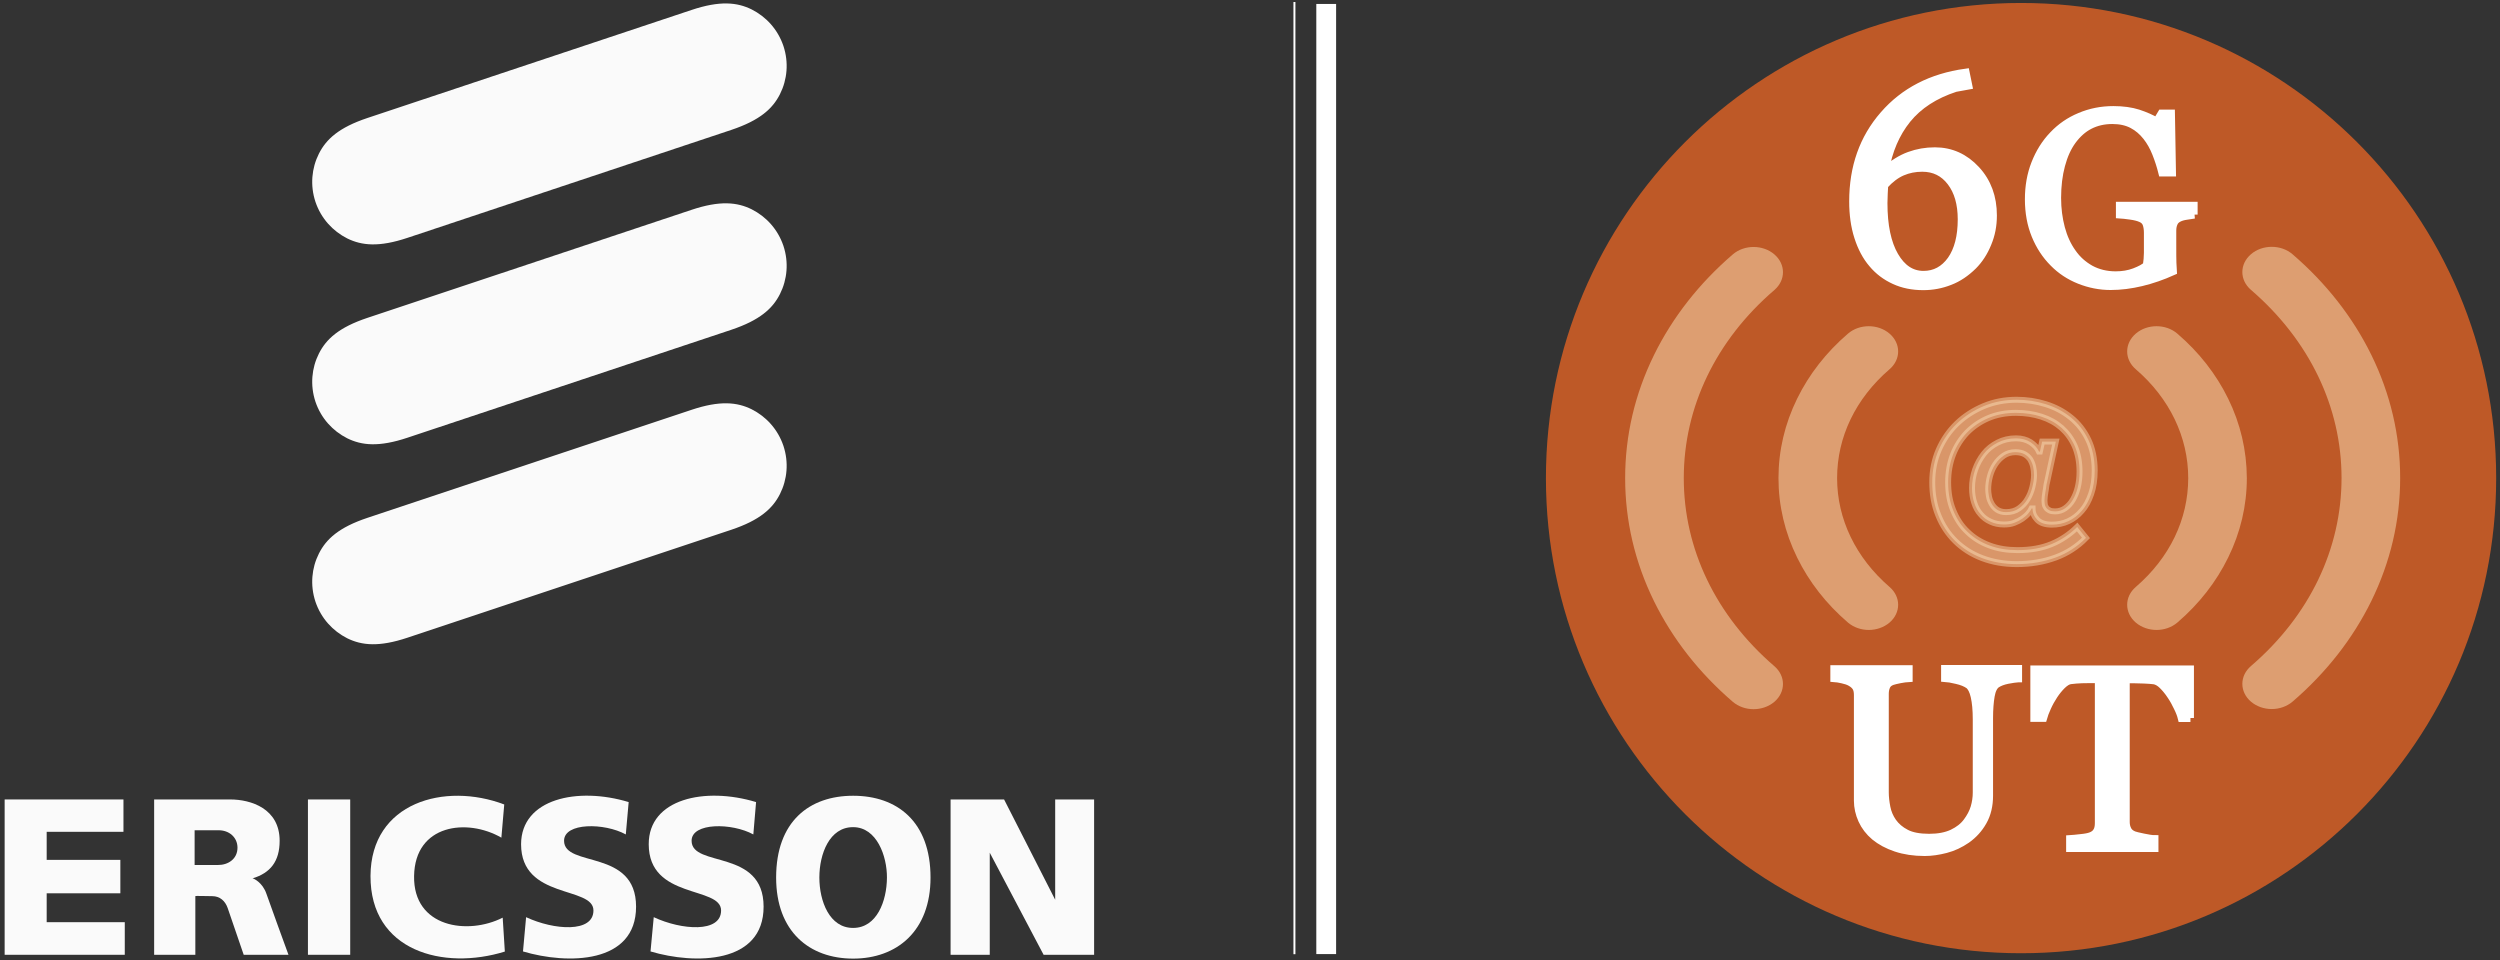 <svg width="1263" height="485" viewBox="0 0 1263 485" fill="none" xmlns="http://www.w3.org/2000/svg">
<rect x="0" y="0" width="1263" height="485" fill="#333333" stroke="none"/>
<g clip-path="url(#clip0_402_3)">
<path d="M1021.04 481.574C1153.61 481.574 1261.07 374.106 1261.07 241.537C1261.07 108.968 1153.61 1.5 1021.04 1.5C888.468 1.5 781 108.968 781 241.537C781 374.106 888.468 481.574 1021.04 481.574Z" fill="#BE5927"/>
<path opacity="0.48" d="M850.645 241.537C850.645 205.673 866.866 171.892 896.405 146.519C902.209 141.534 902.209 133.498 896.405 128.513C890.602 123.527 881.226 123.527 875.423 128.513C858.383 143.171 844.99 160.285 835.615 179.333C825.942 199.051 821.031 219.959 821.031 241.537C821.031 263.115 825.942 284.024 835.615 303.741C844.99 322.79 858.383 339.903 875.423 354.561C878.324 357.017 882.119 358.282 885.914 358.282C889.709 358.282 893.503 357.017 896.405 354.561C902.209 349.576 902.209 341.54 896.405 336.555C866.866 311.108 850.645 277.401 850.645 241.537Z" fill="#FFE9C3"/>
<path opacity="0.48" d="M928.103 241.537C928.103 220.778 937.478 201.283 954.592 186.55C960.395 181.565 960.395 173.529 954.592 168.544C948.788 163.558 939.413 163.558 933.609 168.544C922.597 177.993 913.965 189.08 907.938 201.357C901.688 214.081 898.489 227.623 898.489 241.537C898.489 255.451 901.688 268.993 907.938 281.717C913.965 293.994 922.597 305.081 933.609 314.53C936.511 316.986 940.306 318.251 944.1 318.251C947.895 318.251 951.69 316.986 954.592 314.53C960.395 309.545 960.395 301.509 954.592 296.524C937.552 281.791 928.103 262.297 928.103 241.537Z" fill="#FFE9C3"/>
<path opacity="0.48" d="M1125.65 201.357C1119.63 189.08 1111 177.993 1099.98 168.544C1094.18 163.558 1084.8 163.558 1079 168.544C1073.2 173.529 1073.2 181.565 1079 186.55C1096.04 201.208 1105.49 220.778 1105.49 241.537C1105.49 262.297 1096.11 281.791 1079 296.524C1073.2 301.509 1073.2 309.545 1079 314.53C1081.9 316.986 1085.7 318.251 1089.49 318.251C1093.29 318.251 1097.08 316.986 1099.98 314.53C1111 305.081 1119.63 293.994 1125.65 281.717C1131.9 268.993 1135.1 255.451 1135.1 241.537C1135.03 227.549 1131.9 214.081 1125.65 201.357Z" fill="#FFE9C3"/>
<path opacity="0.48" d="M1197.98 179.258C1188.6 160.21 1175.21 143.097 1158.17 128.438C1152.37 123.453 1142.99 123.453 1137.19 128.438C1131.38 133.424 1131.38 141.46 1137.19 146.445C1166.65 171.818 1182.95 205.599 1182.95 241.463C1182.95 277.327 1166.73 311.108 1137.19 336.481C1131.38 341.466 1131.38 349.502 1137.19 354.487C1140.09 356.943 1143.88 358.207 1147.68 358.207C1151.47 358.207 1155.27 356.943 1158.17 354.487C1175.21 339.829 1188.6 322.715 1197.98 303.667C1207.65 283.949 1212.56 263.041 1212.56 241.463C1212.56 219.959 1207.65 198.976 1197.98 179.258Z" fill="#FFE9C3"/>
<path opacity="0.42" d="M1053.85 271.746C1049.46 276.211 1044.33 279.559 1038.37 281.717C1032.42 283.875 1025.95 284.991 1018.81 284.991C1012.41 284.991 1006.6 283.949 1001.32 281.94C996.036 279.931 991.572 277.029 987.852 273.383C984.131 269.737 981.229 265.347 979.22 260.288C977.137 255.228 976.17 249.648 976.17 243.621C976.17 237.668 977.286 232.162 979.518 227.102C981.75 222.043 984.801 217.653 988.67 213.932C992.539 210.212 997.078 207.31 1002.21 205.152C1007.35 202.994 1012.93 201.953 1018.81 201.953C1023.86 201.953 1028.78 202.697 1033.54 204.185C1038.3 205.673 1042.54 207.905 1046.19 210.881C1049.91 213.858 1052.81 217.578 1054.97 222.043C1057.12 226.507 1058.24 231.715 1058.24 237.742C1058.24 242.207 1057.65 246.15 1056.45 249.573C1055.26 252.996 1053.7 255.898 1051.69 258.13C1049.68 260.437 1047.45 262.148 1044.85 263.338C1042.24 264.529 1039.49 265.05 1036.59 265.05C1033.24 265.05 1030.78 264.231 1029.22 262.594C1027.66 260.957 1026.84 259.097 1026.84 256.865H1026.39C1026.02 257.684 1025.43 258.576 1024.61 259.469C1023.79 260.437 1022.75 261.255 1021.63 262.074C1020.44 262.892 1019.1 263.562 1017.54 264.157C1015.98 264.752 1014.34 264.975 1012.48 264.975C1009.95 264.975 1007.64 264.529 1005.63 263.562C1003.63 262.669 1001.91 261.404 1000.58 259.767C999.162 258.204 998.12 256.27 997.376 253.963C996.632 251.731 996.26 249.201 996.26 246.522C996.26 243.397 996.781 240.347 997.822 237.296C998.864 234.32 1000.35 231.641 1002.21 229.26C1004.07 226.879 1006.45 225.019 1009.21 223.605C1011.96 222.191 1015.01 221.447 1018.51 221.447C1021.33 221.447 1023.79 222.117 1025.8 223.382C1027.81 224.721 1029.3 226.284 1030.11 228.144H1030.56L1031.68 223.084H1038.6L1034.13 243.844C1033.98 244.365 1033.84 245.034 1033.76 245.778C1033.69 246.597 1033.54 247.415 1033.39 248.234C1033.24 249.127 1033.09 249.945 1033.02 250.764C1032.94 251.582 1032.87 252.252 1032.87 252.773C1032.87 253.442 1032.94 254.112 1033.02 254.707C1033.09 255.377 1033.39 255.972 1033.76 256.493C1034.13 257.088 1034.73 257.46 1035.4 257.832C1036.07 258.204 1037.03 258.353 1038.23 258.353C1040.09 258.353 1041.8 257.832 1043.28 256.791C1044.77 255.749 1046.11 254.335 1047.15 252.549C1048.2 250.764 1049.09 248.68 1049.68 246.225C1050.28 243.769 1050.58 241.165 1050.58 238.263C1050.58 233.427 1049.76 229.186 1048.2 225.465C1046.56 221.745 1044.33 218.694 1041.5 216.164C1038.6 213.635 1035.25 211.774 1031.31 210.509C1027.44 209.245 1023.12 208.575 1018.43 208.575C1013.3 208.575 1008.61 209.468 1004.44 211.254C1000.28 213.039 996.706 215.495 993.655 218.62C990.679 221.745 988.298 225.465 986.661 229.706C985.024 234.022 984.206 238.635 984.206 243.621C984.206 248.903 985.024 253.666 986.81 257.907C988.521 262.148 990.902 265.794 994.027 268.696C997.078 271.672 1000.8 273.979 1005.04 275.541C1009.36 277.178 1014.04 277.922 1019.25 277.922C1025.87 277.922 1031.6 276.881 1036.44 274.872C1041.28 272.863 1045.59 269.961 1049.39 266.24L1053.85 271.746ZM1018.21 228.442C1015.98 228.442 1013.97 229.037 1012.33 230.153C1010.62 231.343 1009.21 232.757 1008.02 234.543C1006.83 236.329 1005.93 238.338 1005.34 240.57C1004.74 242.802 1004.44 245.034 1004.44 247.192C1004.44 248.234 1004.59 249.424 1004.82 250.764C1005.04 252.103 1005.56 253.368 1006.23 254.558C1006.9 255.749 1007.79 256.716 1008.98 257.535C1010.17 258.279 1011.59 258.725 1013.45 258.725C1015.98 258.725 1018.14 258.13 1019.92 256.865C1021.71 255.6 1023.2 254.038 1024.31 252.103C1025.43 250.243 1026.25 248.159 1026.77 246.002C1027.29 243.844 1027.59 241.835 1027.59 239.975C1027.59 238.561 1027.44 237.147 1027.14 235.808C1026.84 234.469 1026.32 233.204 1025.65 232.087C1024.91 231.046 1024.01 230.153 1022.82 229.483C1021.63 228.814 1020 228.442 1018.21 228.442Z" fill="#FFE9C3" stroke="#FFE9C3" stroke-width="3" stroke-miterlimit="10"/>
<path d="M1006.83 108.869C1006.83 113.929 1005.93 118.617 1004.07 123.007C1002.29 127.397 999.831 131.192 996.781 134.242C993.209 137.739 989.34 140.418 985.024 142.055C980.709 143.766 976.244 144.585 971.631 144.585C966.274 144.585 961.363 143.618 957.047 141.609C952.657 139.6 949.011 136.847 945.96 133.201C942.835 129.555 940.454 125.016 938.743 119.658C937.032 114.301 936.213 108.349 936.213 101.726C936.213 84.464 941.347 69.88 951.69 58.049C961.958 46.219 975.798 39.076 993.06 36.695L994.399 43.242L987.852 44.433C977.36 47.856 969.25 53.139 963.446 60.282C957.717 67.425 953.996 76.13 952.285 86.324C956.452 82.678 960.544 80.148 964.637 78.66C968.729 77.172 972.97 76.428 977.509 76.428C985.619 76.428 992.539 79.553 998.269 85.729C1004 91.905 1006.83 99.643 1006.83 108.869ZM991.051 110.804C991.051 102.991 989.265 96.667 985.619 91.905C981.973 87.143 977.211 84.762 971.11 84.762C967.464 84.762 964.116 85.431 960.991 86.77C957.866 88.11 954.815 90.416 951.913 93.616C951.839 94.211 951.764 95.551 951.69 97.634C951.615 99.717 951.541 101.429 951.541 102.619C951.541 113.929 953.401 122.858 957.122 129.257C960.842 135.656 965.678 138.856 971.78 138.856C977.509 138.856 982.197 136.326 985.768 131.34C989.265 126.355 991.051 119.51 991.051 110.804Z" fill="white" stroke="white" stroke-width="4" stroke-miterlimit="10"/>
<path d="M1108.54 108.423C1107.57 108.572 1106.31 108.721 1104.67 109.018C1103.03 109.241 1101.77 109.614 1100.73 110.134C1099.54 110.73 1098.64 111.548 1098.2 112.664C1097.68 113.78 1097.45 115.045 1097.45 116.533V123.156C1097.45 127.918 1097.45 131.192 1097.53 132.903C1097.6 134.614 1097.68 135.954 1097.75 137.07C1092.47 139.451 1087.11 141.311 1081.83 142.576C1076.54 143.841 1071.41 144.51 1066.28 144.51C1060.84 144.51 1055.64 143.469 1050.58 141.46C1045.52 139.451 1041.13 136.549 1037.41 132.754C1033.61 128.959 1030.56 124.346 1028.33 118.914C1026.1 113.483 1024.98 107.381 1024.98 100.685C1024.98 94.211 1026.02 88.184 1028.18 82.678C1030.34 77.172 1033.31 72.336 1037.26 68.243C1041.05 64.225 1045.59 61.1 1050.8 58.942C1056.08 56.71 1061.66 55.594 1067.69 55.594C1072.45 55.594 1076.69 56.189 1080.19 57.305C1083.76 58.496 1086.89 59.835 1089.57 61.472L1092.02 57.38H1096.78L1097.3 87.143H1092.39C1091.58 83.869 1090.53 80.669 1089.27 77.47C1088 74.27 1086.44 71.443 1084.43 68.913C1082.42 66.383 1080.12 64.374 1077.29 62.886C1074.46 61.398 1071.11 60.654 1067.17 60.654C1062.85 60.654 1059.06 61.547 1055.71 63.258C1052.36 64.969 1049.46 67.573 1046.93 70.996C1044.48 74.345 1042.62 78.437 1041.28 83.422C1039.94 88.407 1039.27 93.914 1039.27 100.015C1039.27 105.447 1039.94 110.506 1041.2 115.268C1042.47 120.031 1044.4 124.197 1046.86 127.62C1049.31 131.192 1052.44 133.945 1056.16 136.028C1059.88 138.037 1064.12 139.079 1068.81 139.079C1072.3 139.079 1075.5 138.558 1078.41 137.442C1081.31 136.326 1083.39 135.21 1084.58 134.019C1084.88 131.936 1085.1 129.852 1085.1 127.694C1085.1 125.611 1085.1 123.751 1085.1 122.263V117.575C1085.1 115.864 1084.88 114.376 1084.43 113.111C1083.99 111.846 1083.02 110.878 1081.6 110.283C1080.27 109.688 1078.48 109.241 1076.25 108.944C1074.02 108.646 1072.23 108.423 1070.96 108.349V103.959H1108.24V108.423H1108.54Z" fill="white" stroke="white" stroke-width="4" stroke-miterlimit="10"/>
<path d="M1019.47 342.731C1018.28 342.805 1016.57 343.028 1014.27 343.475C1011.96 343.921 1010.1 344.665 1008.69 345.558C1007.27 346.526 1006.23 348.535 1005.71 351.585C1005.19 354.636 1004.89 358.356 1004.89 362.746V401.959C1004.89 406.944 1003.85 411.334 1001.77 414.98C999.682 418.7 996.929 421.677 993.581 424.058C990.233 426.364 986.736 428.001 983.015 428.969C979.295 429.936 975.723 430.457 972.375 430.457C966.943 430.457 962.107 429.713 957.866 428.299C953.624 426.885 950.053 424.951 947.151 422.57C944.324 420.189 942.166 417.361 940.752 414.236C939.338 411.111 938.594 407.837 938.594 404.489V351.139C938.594 349.651 938.371 348.386 937.85 347.418C937.329 346.451 936.362 345.484 934.874 344.665C933.832 344.07 932.493 343.624 930.781 343.252C929.144 342.88 927.805 342.656 926.689 342.582V338.043H964.265V342.582C963.074 342.656 961.586 342.805 959.8 343.177C958.014 343.549 956.675 343.847 955.857 344.145C954.443 344.665 953.476 345.484 952.955 346.674C952.434 347.865 952.211 349.13 952.211 350.544V400.322C952.211 402.703 952.508 405.233 953.029 407.911C953.55 410.59 954.592 413.045 956.154 415.278C957.791 417.584 960.023 419.519 962.925 421.007C965.753 422.495 969.696 423.239 974.607 423.239C979.295 423.239 983.164 422.495 986.364 421.007C989.489 419.519 992.018 417.584 993.804 415.129C995.516 412.822 996.78 410.441 997.525 407.986C998.269 405.456 998.641 403 998.641 400.396V363.416C998.641 358.728 998.269 354.859 997.599 351.883C996.929 348.907 995.888 346.972 994.623 346.005C993.135 344.963 991.126 344.145 988.521 343.549C985.991 342.954 983.982 342.582 982.643 342.508V337.969H1019.55V342.731H1019.47Z" fill="white" stroke="white" stroke-width="4" stroke-miterlimit="10"/>
<path d="M1106.61 362.746H1102.22C1101.84 361.184 1101.17 359.398 1100.13 357.315C1099.16 355.231 1098.05 353.222 1096.78 351.362C1095.52 349.427 1094.1 347.716 1092.62 346.228C1091.13 344.74 1089.64 343.921 1088.23 343.698C1086.89 343.549 1085.25 343.401 1083.24 343.326C1081.23 343.252 1079.37 343.177 1077.66 343.177H1073.94V415.352C1073.94 416.766 1074.24 418.031 1074.83 419.221C1075.43 420.412 1076.47 421.305 1077.96 421.9C1078.7 422.198 1080.34 422.57 1082.8 423.09C1085.25 423.611 1087.11 423.909 1088.45 423.909V428.448H1045.81V423.909C1047.01 423.835 1048.79 423.686 1051.25 423.388C1053.7 423.165 1055.34 422.793 1056.31 422.421C1057.72 421.9 1058.76 421.081 1059.36 420.04C1060.03 418.998 1060.32 417.584 1060.32 415.873V343.103H1056.6C1055.26 343.103 1053.63 343.103 1051.69 343.177C1049.76 343.252 1047.9 343.401 1046.11 343.624C1044.7 343.773 1043.28 344.665 1041.72 346.154C1040.23 347.642 1038.82 349.353 1037.56 351.288C1036.29 353.222 1035.17 355.231 1034.21 357.389C1033.24 359.547 1032.57 361.333 1032.2 362.672H1027.73V338.192H1106.38V362.746H1106.61Z" fill="white" stroke="white" stroke-width="4" stroke-miterlimit="10"/>
</g>
<g clip-path="url(#clip1_402_3)">
<path d="M395.783 23.22C392.947 14.836 387.036 8.442 379.736 4.763C372.377 1.144 363.69 0.239 349.273 5.065L185.673 59.592C171.195 64.417 164.8 70.328 161.121 77.626C157.441 84.925 156.596 93.611 159.371 101.995C162.207 110.379 168.118 116.773 175.418 120.452C182.777 124.071 191.464 124.976 205.881 120.15L369.481 65.623C383.899 60.798 390.353 54.887 394.033 47.589C397.713 40.29 398.558 31.604 395.783 23.22Z" fill="#FAFAFA"/>
<path d="M395.783 124.192C392.947 115.808 387.036 109.414 379.736 105.734C372.377 102.115 363.69 101.211 349.273 106.036L185.673 160.563C171.195 165.388 164.8 171.3 161.121 178.598C157.441 185.896 156.596 194.582 159.371 202.966C162.207 211.35 168.118 217.744 175.418 221.423C182.777 225.042 191.464 225.947 205.881 221.122L369.481 166.595C383.899 161.769 390.353 155.858 394.033 148.56C397.713 141.261 398.558 132.576 395.783 124.192Z" fill="#FAFAFA"/>
<path d="M395.783 225.223C392.947 216.839 387.036 210.446 379.736 206.766C372.377 203.147 363.69 202.242 349.273 207.068L185.673 261.595C171.195 266.42 164.8 272.331 161.121 279.63C157.441 286.928 156.596 295.614 159.371 303.998C162.207 312.382 168.118 318.776 175.418 322.455C182.777 326.074 191.464 326.979 205.881 322.154L369.481 267.627C383.899 262.801 390.353 256.89 394.033 249.592C397.713 242.293 398.558 233.608 395.783 225.223Z" fill="#FAFAFA"/>
<path d="M2.347 403.884H62.37V420.23H23.581V434.404H60.801V451.293H23.581V465.89H63.033V482.357H2.347V403.884Z" fill="#FAFAFA"/>
<path d="M155.571 403.884H176.926V482.357H155.571V403.884Z" fill="#FAFAFA"/>
<path d="M254.744 406.417L253.296 423.185C236.044 413.233 209.622 416.369 209.199 442.547C208.717 468.665 236.406 472.525 253.96 463.598L255.046 480.728C224.039 490.379 187 480.547 187.181 442.487C187.362 405.331 224.703 395.017 254.744 406.417Z" fill="#FAFAFA"/>
<path d="M317.602 405.211L316.154 421.557C305.417 415.646 284.967 415.465 284.967 424.753C284.967 438.506 321.342 428.614 321.342 458.049C321.342 487.061 286.716 487.363 264.215 480.668L265.784 463.357C279.839 469.931 299.806 471.379 299.806 459.979C299.806 447.493 263.25 454.55 263.25 426.503C263.31 403.522 291.783 397.369 317.602 405.211Z" fill="#FAFAFA"/>
<path d="M381.968 405.211L380.581 421.557C369.843 415.646 349.393 415.465 349.393 424.753C349.393 438.506 385.769 428.614 385.769 458.049C385.769 487.061 351.082 487.363 328.642 480.668L330.27 463.357C344.326 469.931 364.293 471.379 364.293 459.979C364.293 447.493 327.737 454.55 327.737 426.503C327.676 403.522 356.149 397.369 381.968 405.211Z" fill="#FAFAFA"/>
<path d="M480.237 403.884H507.262L533.081 454.55V403.884H552.747V482.357H527.23L500.023 430.785V482.357H480.237V403.884Z" fill="#FAFAFA"/>
<path d="M431.012 402.014C453.151 402.014 470.102 414.982 470.102 443.331C470.102 470.414 453.091 484.287 431.012 484.287C408.994 484.287 392.103 470.715 392.103 443.331C392.103 414.982 408.873 402.014 431.012 402.014ZM413.94 443.331C413.94 455.274 419.068 468.846 431.012 468.785C442.956 468.785 448.024 455.274 448.084 443.331C448.144 432.534 442.956 417.877 431.012 417.877C419.068 417.817 413.94 431.388 413.94 443.331Z" fill="#FAFAFA"/>
<path d="M98.323 436.998H110.026C115.274 437.058 120.04 433.922 119.979 428.131C119.919 423.004 115.757 419.385 110.328 419.446H98.323V436.998ZM77.873 403.884H116.3C126.736 403.884 141.274 408.468 141.274 424.753C141.274 435.188 136.569 441.039 127.58 443.753C128.003 443.693 132.708 445.804 134.638 451.655C134.699 451.836 145.617 482.296 145.738 482.357H123.116L115.033 458.773C113.766 455.154 111.112 452.741 107.251 452.741C103.933 452.741 98.685 452.5 98.685 452.741V482.357H77.873V403.884Z" fill="#FAFAFA"/>
<line x1="653.944" y1="1" x2="653.944" y2="482.047" stroke="white"/>
</g>
<line x1="670" y1="2" x2="670" y2="482" stroke="white" stroke-width="10"/>
<defs>
<clipPath id="clip0_402_3">
<rect width="480" height="480" fill="white" transform="translate(781 1.5)"/>
</clipPath>
<clipPath id="clip1_402_3">
<rect width="653" height="484" fill="white" transform="translate(2 1)"/>
</clipPath>
</defs>
</svg>
